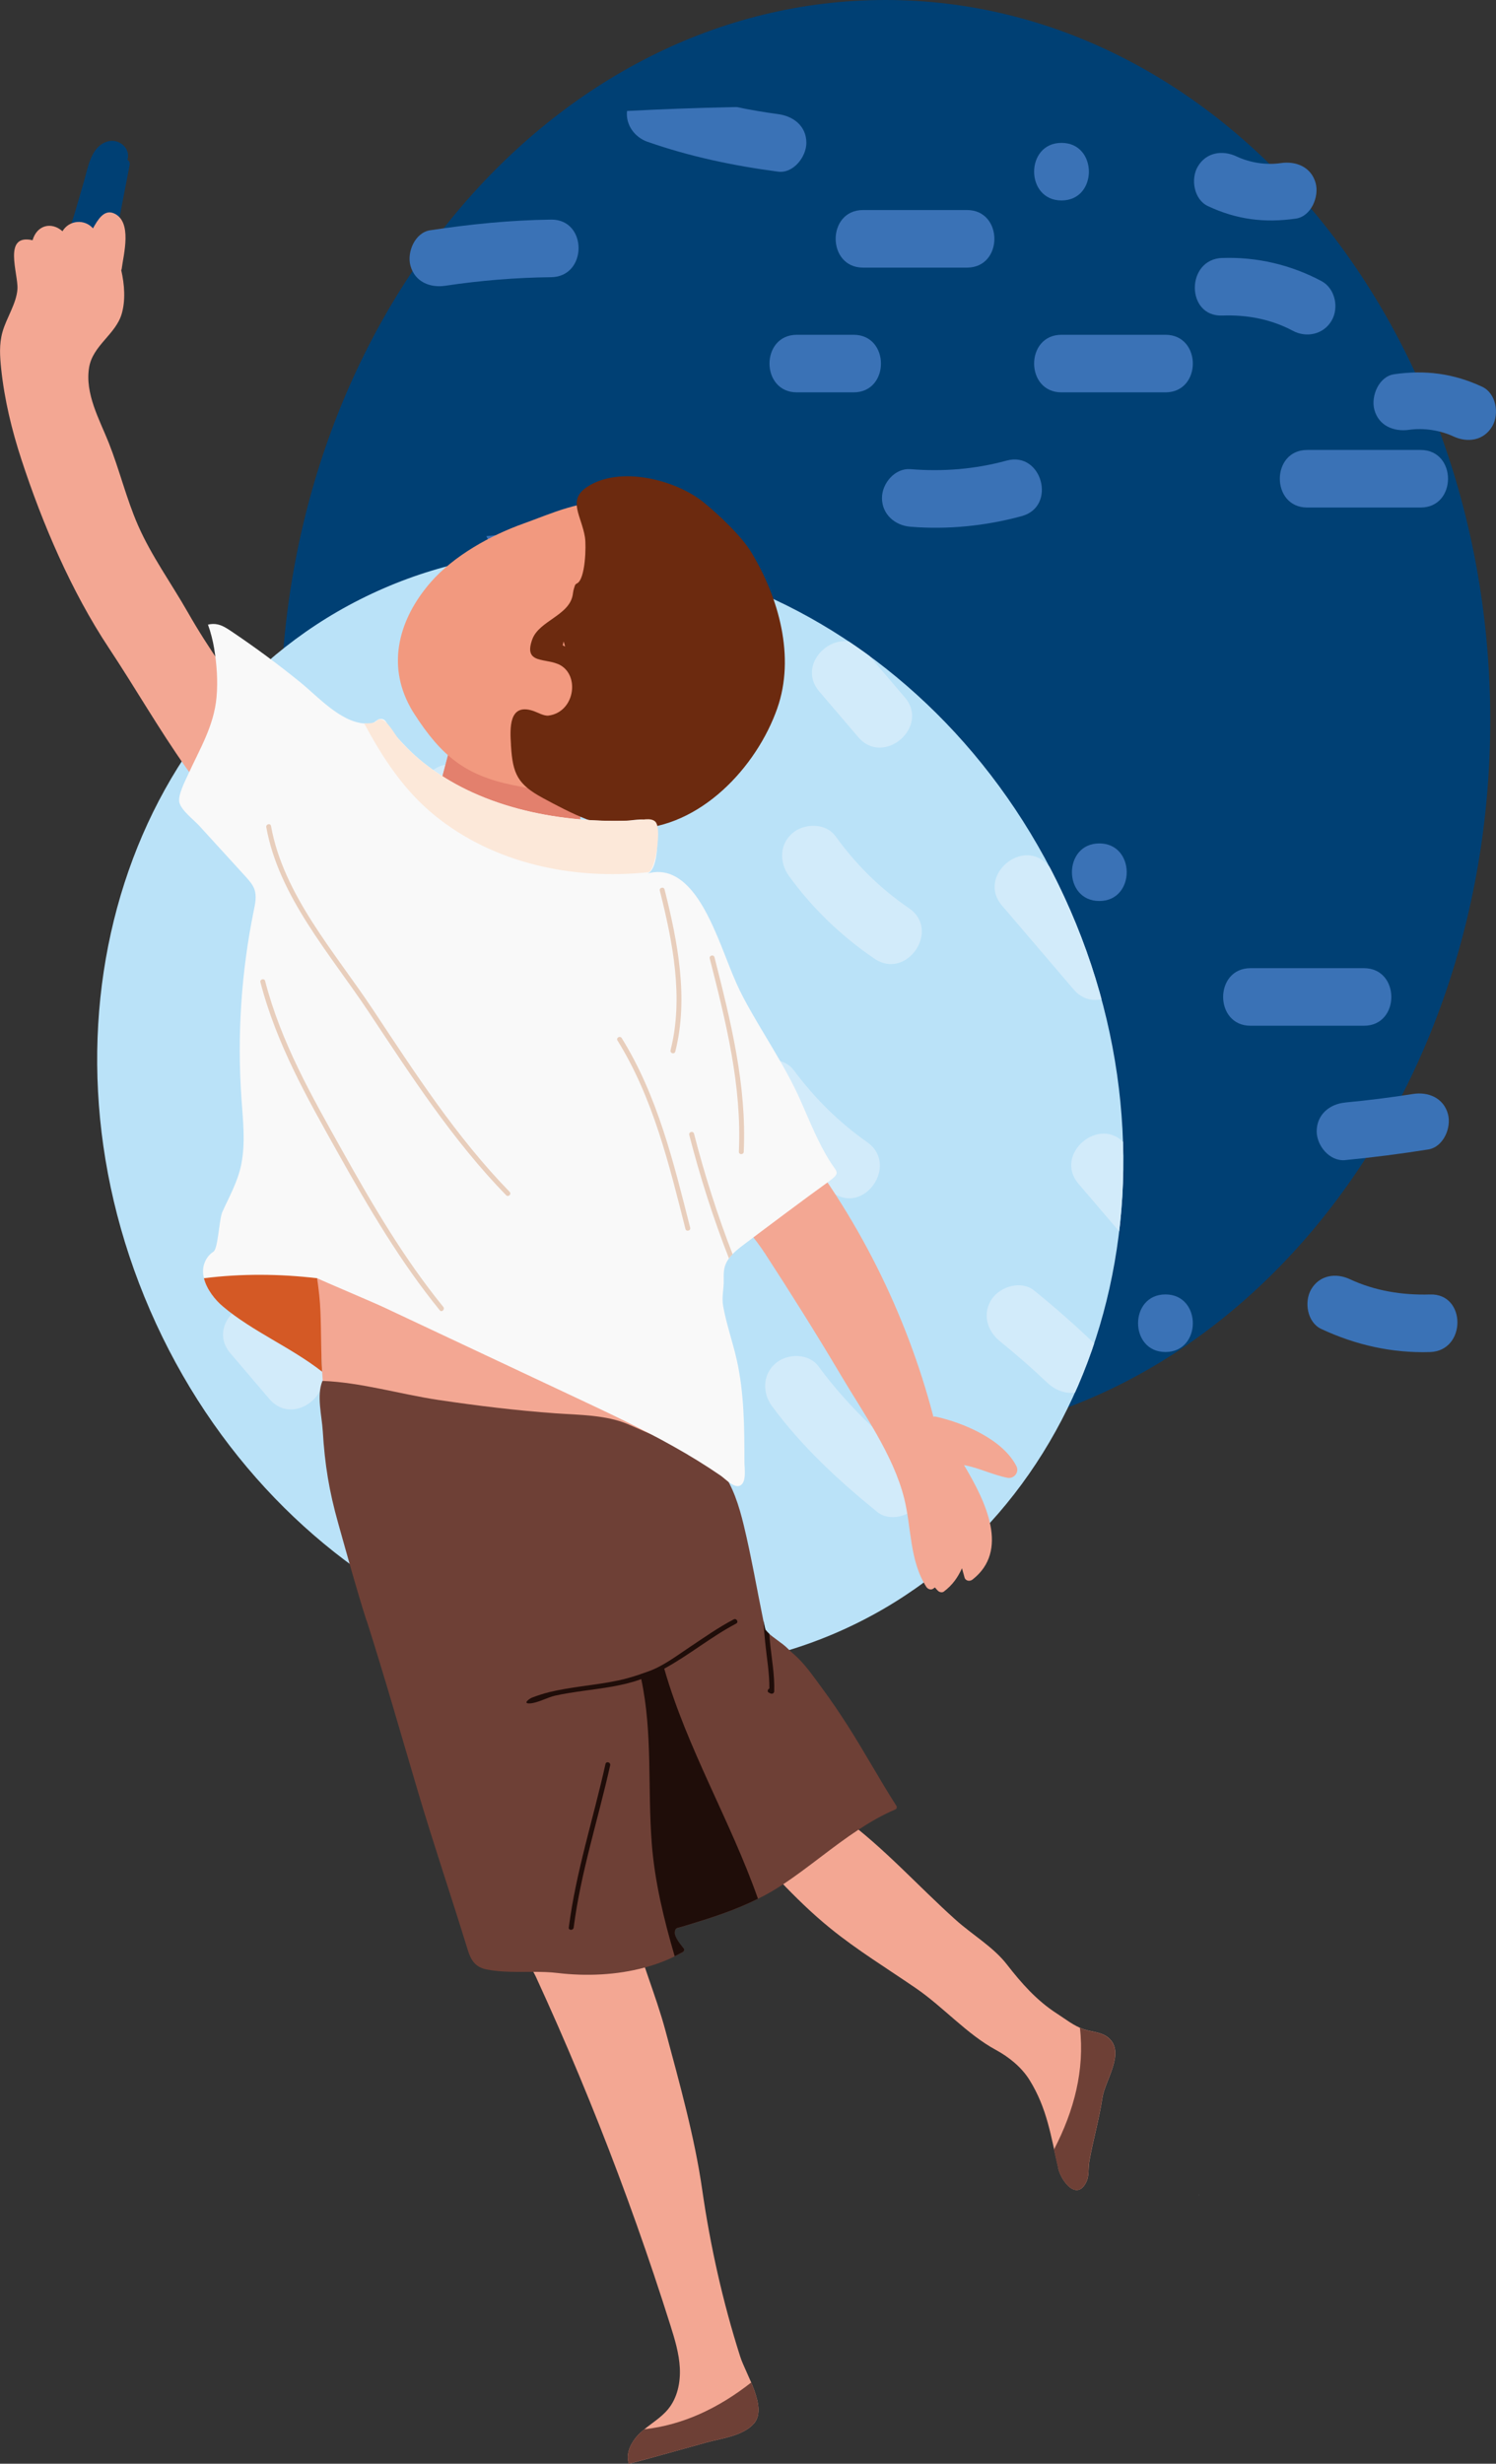 <?xml version="1.0" encoding="UTF-8"?>
<svg id="Capa_2" data-name="Capa 2" xmlns="http://www.w3.org/2000/svg" xmlns:xlink="http://www.w3.org/1999/xlink" viewBox="0 0 325.13 535.23">
  <rect x="0" y="0" width="325.13" height="535.23" fill="#333333" stroke="none"/>
  <defs>
    <style>
      .cls-1 {
        fill: #bae2f8;
      }

      .cls-1, .cls-2, .cls-3, .cls-4, .cls-5, .cls-6, .cls-7, .cls-8, .cls-9, .cls-10, .cls-11, .cls-12, .cls-13, .cls-14, .cls-15, .cls-16 {
        stroke-width: 0px;
      }

      .cls-2 {
        fill: #3a72b6;
      }

      .cls-3 {
        fill: #d45925;
      }

      .cls-4 {
        fill: none;
      }

      .cls-5 {
        fill: #f2997f;
      }

      .cls-6 {
        fill: #004074;
      }

      .cls-7 {
        fill: #f1957d;
      }

      .cls-8 {
        fill: #e3806d;
      }

      .cls-9 {
        fill: #f3a793;
      }

      .cls-10 {
        fill: #d2ebfa;
      }

      .cls-17 {
        clip-path: url(#clippath);
      }

      .cls-11 {
        fill: #6c2a0f;
      }

      .cls-12 {
        fill: #1f0d09;
      }

      .cls-13 {
        fill: #f9f9f9;
      }

      .cls-14 {
        fill: #6e4036;
      }

      .cls-15 {
        fill: #e8cebc;
      }

      .cls-16 {
        fill: #fce8d9;
      }
    </style>
    <clipPath id="clippath">
      <path class="cls-4" d="m232.62,197.76c27.23,62.62,4.54,132.85-50.68,156.87-55.22,24.01-122.06-7.29-149.29-69.92-7.8-17.93-11.5-36.49-11.52-54.4v-.28c.05-44.54,22.88-85.08,62.2-102.18,12.61-5.48,25.83-8.08,39.04-8.08,44.64,0,89.24,29.67,110.25,78"/>
    </clipPath>
  </defs>
  <g id="Capa_1-2" data-name="Capa 1">
    <g>
      <g>
        <path class="cls-6" d="m192.42,313.01c-72.61,0-131.46-70.07-131.46-156.5C60.96,70.07,119.82,0,192.42,0s131.46,70.07,131.46,156.5c0,86.43-58.86,156.5-131.46,156.5"/>
        <g>
          <path class="cls-2" d="m260.3,36.22c1.81-3.15,5.4-3.67,8.43-2.24,2.93,1.38,6.42,1.92,9.63,1.45,3.29-.48,6.62.82,7.58,4.37.79,2.93-.99,7.21-4.3,7.69-6.79.98-12.89.22-19.13-2.72-3.02-1.42-3.78-5.84-2.21-8.56"/>
          <path class="cls-2" d="m230.7,31.04c7.93,0,7.94,12.51,0,12.51-7.93,0-7.94-12.51,0-12.51"/>
          <path class="cls-2" d="m140.75,30.81c9.22,3.23,18.69,5.2,28.34,6.48,3.33.44,6.16-3.22,6.16-6.25,0-3.7-2.86-5.82-6.16-6.25-3-.4-5.99-.91-8.96-1.53-.42,0-.84.01-1.26.02-7.54.16-15.08.44-22.6.83-.32,3.02,1.64,5.71,4.48,6.71"/>
          <path class="cls-2" d="m93.51,50.02c8.72-1.32,17.47-2.2,26.28-2.31,7.93-.09,7.94,12.41,0,12.51-7.7.09-15.39.71-23.01,1.86-3.29.5-6.62-.83-7.58-4.37-.8-2.95.99-7.19,4.3-7.69"/>
          <path class="cls-2" d="m187.57,45.63h22.59c7.93,0,7.94,12.51,0,12.51h-22.59c-7.93,0-7.94-12.51,0-12.51"/>
          <path class="cls-2" d="m265.62,56.05c7.53-.27,14.93,1.47,21.59,5.02,2.94,1.57,3.84,5.74,2.21,8.56-1.75,3.03-5.47,3.82-8.43,2.24-4.78-2.55-10.01-3.51-15.37-3.32-7.93.28-7.92-12.23,0-12.51"/>
          <path class="cls-2" d="m140.33,149.87c4.34-.19,8.52-.81,12.74-1.86,7.7-1.91,10.99,10.15,3.28,12.06-5.25,1.3-10.62,2.08-16.02,2.31-3.33.14-6.16-2.98-6.16-6.25,0-3.51,2.82-6.11,6.16-6.25"/>
          <path class="cls-2" d="m105.71,116.48c1.84,3.98,3.7,7.95,5.57,11.92,4.08-.47,8.15-1.04,12.21-1.69,3.31-.53,5.11-4.72,4.31-7.69-.95-3.52-4.3-4.89-7.58-4.37-4.81.76-9.64,1.36-14.5,1.83"/>
          <path class="cls-2" d="m197.84,101.92c7.12.58,14.05.02,20.95-1.86,7.67-2.09,10.94,9.97,3.28,12.06-7.89,2.15-16.09,2.97-24.23,2.31-3.32-.27-6.16-2.68-6.16-6.25,0-3.17,2.83-6.53,6.16-6.25"/>
          <path class="cls-2" d="m284.1,97.75h24.65c7.93,0,7.94,12.51,0,12.51h-24.65c-7.93,0-7.94-12.51,0-12.51"/>
          <path class="cls-2" d="m173.19,72.73h12.32c7.93,0,7.94,12.51,0,12.51h-12.32c-7.93,0-7.94-12.51,0-12.51"/>
          <path class="cls-2" d="m230.7,72.73h22.59c7.93,0,7.94,12.51,0,12.51h-22.59c-7.93,0-7.94-12.51,0-12.51"/>
          <path class="cls-2" d="m303,81.3c6.78-.96,12.88-.18,19.12,2.72,3.03,1.4,3.77,5.85,2.21,8.56-1.82,3.16-5.39,3.65-8.43,2.24-2.91-1.35-6.45-1.9-9.63-1.45-3.29.47-6.62-.81-7.58-4.37-.79-2.93.99-7.23,4.3-7.69"/>
          <path class="cls-2" d="m238.92,183.23c7.93,0,7.94,12.51,0,12.51-7.93,0-7.94-12.51,0-12.51"/>
          <path class="cls-2" d="m183.46,195.74h6.16c3.22,0,6.31,2.88,6.16,6.25-.15,3.39-2.71,6.25-6.16,6.25h-6.16c-3.22,0-6.31-2.88-6.16-6.25.15-3.39,2.71-6.25,6.16-6.25"/>
          <path class="cls-2" d="m145.49,197.89c1.81,3.5,3.62,6.98,5.45,10.47,3.52-3.91.53-11.74-5.45-10.47"/>
          <path class="cls-2" d="m175.66,225.15c12.32-2.82,24.49-6.31,36.97-8.34,3.28-.53,6.63.86,7.58,4.37.81,2.98-1,7.15-4.3,7.69-12.48,2.03-24.65,5.52-36.97,8.34-3.24.74-6.67-1-7.58-4.37-.85-3.15,1.04-6.95,4.3-7.69"/>
          <path class="cls-2" d="m271.78,210.33h24.65c7.93,0,7.94,12.51,0,12.51h-24.65c-7.93,0-7.94-12.51,0-12.51"/>
          <path class="cls-2" d="m284.94,280.14c1.82-3.15,5.4-3.66,8.43-2.24,5.46,2.55,11.45,3.5,17.43,3.32,7.93-.25,7.92,12.26,0,12.51-8.24.26-16.18-1.53-23.65-5.02-3.02-1.41-3.77-5.84-2.21-8.56"/>
          <path class="cls-2" d="m253.29,281.21c7.93,0,7.94,12.51,0,12.51-7.93,0-7.94-12.51,0-12.51"/>
          <path class="cls-2" d="m200.41,295.81c1.28,2.1,2.57,4.19,3.87,6.28.81,1.3,1.61,2.6,2.43,3.89,2.57-3.62.99-10.17-4.76-10.17h-1.54Z"/>
          <path class="cls-2" d="m197.84,252.03h12.32c7.93,0,7.94,12.51,0,12.51h-12.32c-7.93,0-7.94-12.51,0-12.51"/>
          <path class="cls-2" d="m292.32,239.52c4.95-.47,9.88-1.08,14.79-1.86,3.28-.52,6.63.85,7.58,4.37.8,2.97-1,7.17-4.3,7.69-6,.95-12.02,1.73-18.07,2.31-3.32.31-6.16-3.1-6.16-6.25,0-3.65,2.83-5.94,6.16-6.25"/>
        </g>
        <path class="cls-1" d="m181.93,354.63c-55.22,24.01-122.06-7.29-149.29-69.92-27.23-62.62-4.54-132.86,50.68-156.87,55.22-24.01,122.06,7.29,149.29,69.92,27.23,62.62,4.54,132.86-50.68,156.87"/>
        <g class="cls-17">
          <path class="cls-10" d="m220,134.45l15.6,18.27c5.48,6.41-4.63,15.06-10.12,8.64l-15.61-18.27c-5.48-6.41,4.63-15.06,10.12-8.64"/>
          <path class="cls-10" d="m224.75,280.36c4.47,3.61,8.77,7.4,12.93,11.36,2.57,2.44,1.73,7.14-.8,9.3-2.97,2.53-6.74,1.79-9.31-.66-3.31-3.15-6.75-6.14-10.3-9.02-2.75-2.22-3.85-6-1.7-9.15,1.89-2.77,6.43-4.07,9.19-1.83"/>
          <path class="cls-10" d="m172.5,232.48c4.53,6.08,9.77,11.3,15.98,15.66,6.91,4.85-.58,15.84-7.49,10.98-7.12-5-13.42-11.04-18.61-18-2.11-2.84-2.06-6.86.8-9.3,2.6-2.22,7.19-2.19,9.31.66"/>
          <path class="cls-10" d="m142.17,205.2c1.51.63,3.02,1.25,4.52,1.88,1.64.68,3.03,1.76,3.79,3.4.66,1.43.83,3.46.22,4.96-1.27,3.15-5.06,5.53-8.45,4.12-1.51-.63-3.02-1.26-4.52-1.88-1.64-.68-3.02-1.76-3.79-3.4-.66-1.43-.83-3.46-.22-4.96,1.27-3.15,5.06-5.53,8.45-4.12"/>
          <path class="cls-10" d="m103.06,168.25c3.15,3.38,6.54,6.33,10.3,9.02,6.87,4.91-.62,15.89-7.49,10.98-4.68-3.34-9.01-7.15-12.93-11.36-2.41-2.59-1.85-7.04.8-9.3,2.84-2.42,6.89-1.94,9.31.66"/>
          <path class="cls-10" d="m106.15,117.19c-1.94,4.24-3.87,8.48-5.8,12.73,3.2,2.97,6.47,5.87,9.8,8.71,2.71,2.32,7.35.87,9.2-1.83,2.19-3.2.98-6.85-1.71-9.15-3.94-3.36-7.76-6.86-11.49-10.46"/>
          <path class="cls-10" d="m181.57,181.64c4.45,6.16,9.69,11.38,15.98,15.66,6.99,4.76-.51,15.73-7.49,10.98-7.19-4.89-13.52-10.96-18.61-18-2.07-2.87-2.09-6.84.8-9.3,2.57-2.19,7.23-2.22,9.31.66"/>
          <path class="cls-10" d="m244.52,248.53l17.02,19.93c5.48,6.41-4.63,15.06-10.12,8.64l-17.03-19.93c-5.48-6.41,4.63-15.06,10.12-8.64"/>
          <path class="cls-10" d="m188.15,141.55l8.51,9.97c5.48,6.41-4.63,15.06-10.12,8.64l-8.51-9.97c-5.48-6.41,4.63-15.06,10.12-8.64"/>
          <path class="cls-10" d="m227.87,188.06l15.6,18.27c5.48,6.41-4.63,15.06-10.12,8.64l-15.61-18.27c-5.48-6.41,4.63-15.06,10.12-8.64"/>
          <path class="cls-10" d="m177.88,296.83c5.75,7.82,12.72,14.54,20.24,20.64,2.75,2.23,3.86,6,1.7,9.15-1.89,2.76-6.43,4.08-9.19,1.83-8.41-6.83-16.42-14.24-22.86-22.98-2.1-2.85-2.07-6.85.8-9.3,2.59-2.21,7.21-2.2,9.31.66"/>
          <path class="cls-10" d="m144.18,271.03c5.48,6.41-4.63,15.06-10.12,8.64-5.48-6.41,4.63-15.06,10.12-8.64"/>
          <path class="cls-10" d="m95.76,234.82l4.26,4.98c2.23,2.61,2.03,7.09-.8,9.3-2.84,2.22-6.93,2.13-9.31-.66l-4.26-4.98c-2.23-2.61-2.03-7.09.8-9.3,2.84-2.22,6.93-2.13,9.31.66"/>
          <path class="cls-10" d="m67.79,205.59c-1.58,3.88-3.14,7.76-4.7,11.64,5.59.14,9.86-7.68,4.7-11.64"/>
          <path class="cls-10" d="m66.59,248.82c10.79,8.01,22.02,15.45,32.28,24.14,2.7,2.29,3.88,5.96,1.7,9.15-1.85,2.71-6.48,4.13-9.19,1.83-10.26-8.69-21.49-16.13-32.28-24.14-2.84-2.11-3.79-6.09-1.7-9.15,1.96-2.86,6.34-3.96,9.19-1.83"/>
          <path class="cls-10" d="m144.96,316.32l17.02,19.93c5.48,6.41-4.63,15.06-10.12,8.64l-17.03-19.93c-5.48-6.41,4.63-15.06,10.12-8.64"/>
          <path class="cls-10" d="m74.87,350.34c5.48,6.41-4.63,15.06-10.12,8.64-5.48-6.41,4.63-15.06,10.12-8.64"/>
          <path class="cls-10" d="m26.54,317.65c-.81,2.49-1.61,4.97-2.41,7.47-.49,1.55-.99,3.1-1.47,4.65,4.7-.42,8.91-6.23,4.94-10.88l-1.06-1.24Z"/>
          <path class="cls-10" d="m60.17,285.33l8.51,9.97c5.48,6.41-4.63,15.06-10.12,8.64l-8.51-9.97c-5.48-6.41,4.63-15.06,10.12-8.64"/>
          <path class="cls-10" d="m135.54,353.09c3.8,3.68,7.7,7.24,11.72,10.68,2.69,2.3,3.89,5.95,1.7,9.15-1.85,2.7-6.49,4.15-9.19,1.83-4.92-4.19-9.71-8.53-14.35-13.02-2.55-2.47-1.75-7.13.8-9.3,2.95-2.52,6.76-1.81,9.31.66"/>
        </g>
      </g>
      <g>
        <g>
          <path class="cls-13" d="m260.57,476.84s.02-.02.04-.04c0,0,0,.01,0,.03-.02.02-.03.02-.04.04,0-.01,0-.02,0-.02"/>
          <path class="cls-13" d="m260.61,476.83s-.01.03-.03.05c0-.03.01-.04.03-.05"/>
          <path class="cls-6" d="m15.14,51.66c.35,3.86,4.45,4.14,7.44,3.58.11-.02.21-.05.3-.09.62.39,1.52.25,1.7-.69,1.2-6.2,2.4-12.41,3.6-18.62.1-.52-.13-.92-.48-1.13.77-2.48-1.87-4.74-4.38-3.96-3.58,1.1-4.19,5.64-5.09,8.71-.65,2.22-1.3,4.45-1.94,6.68-.51,1.74-1.32,3.65-1.15,5.51"/>
          <path class="cls-9" d="m70.01,298c.1,1.66.24,3.31.41,4.95.62,5.96,1.8,11.84,2.52,17.79.47,3.76.27,7.77,1.49,11.41.94,2.79,2.94,3.3,5.7,3.61,3.56.38,7.16.18,10.74,0,6.27-.29,12.48.87,18.73.67,6.17-.21,12.08-2.29,18.28-2.31,10.78-.04,21.45,3.45,31.97-.51.28-.1.44-.34.38-.64-3.06-14.71-6.91-29.32-12.75-43.19-1.23-2.96-2.59-5.86-4-8.74-.56-1.14-1.1-2.51-2.08-3.39-.9-.8-2.06-1.02-3.21-1.22-2.56-.44-5.13-.75-7.68-1.26-6.56-1.3-13.05-3.06-19.44-5.01-5.55-1.69-11.12-3.45-16.9-4.14-5.05-.6-29.1-.31-24.86,8.36-.2,1.09-.33,2.2-.37,3.32l1.08,20.31Z"/>
        </g>
        <polygon class="cls-7" points="100.45 152.38 125.31 161.7 127.52 206.46 87.31 202.17 100.45 152.38"/>
        <g>
          <path class="cls-8" d="m110.96,177.46c-5.54-.59-10.9-2.21-15.92-4.59l5.41-20.49,24.86,9.31.8,16.34c-5.05-.28-10.09-.04-15.15-.58"/>
          <path class="cls-9" d="m152.87,252.75c2.62,7.56,9.1,12.97,13.39,19.57,5.63,8.66,11.14,17.41,16.41,26.3,4.95,8.37,11.47,17.4,13.85,26.93,1.58,6.34,1.15,13.53,4.81,19.21.29.45.95.72,1.45.4.15-.1.29-.21.42-.29.15.2.35.42.64.72.3.31.92.45,1.28.18,1.93-1.45,3.05-3.11,3.95-5.07.19.65.37,1.3.54,1.95.21.84,1.17.97,1.77.49,7.96-6.25,3.01-16.7-1.87-24.85,3.21.58,6.2,2.11,9.42,2.75,1.45.29,2.64-1.2,1.97-2.52-2.98-5.87-11.62-9.45-17.5-10.75-.2-.05-.38-.02-.55.02,0-.01,0-.02,0-.03-5.87-22.5-16.64-43.95-31.25-62.04-.61-.77-1.55-.21-1.72.56-1.63-1.66-3.43-3.02-5.47-3.45-5.03-1.05-8.29,6.1-11.27,8.92-.25.24-.39.68-.28,1.02"/>
          <path class="cls-9" d="m69.75,174.09c.37-2.76-3.95-5.74-5.48-7.67-2.75-3.48-5.37-7.07-8.03-10.62-5.52-7.36-10.9-14.84-15.45-22.83-3.61-6.33-7.88-12.19-10.81-18.88-2.54-5.82-4.01-12.02-6.35-17.91-1.99-5.01-5.22-10.66-4.26-16.38.81-4.76,5.75-7.14,7.07-11.58.87-2.95.63-6.36-.09-9.53.05-.09.09-.17.1-.29.37-3.03,2.43-10.37-1.77-12.08-2.1-.85-3.46,1.47-4.47,3.29-1.81-2.07-5.19-1.82-6.63.63-2.38-2.12-5.55-1.36-6.5,1.95-6.57-1.48-3.08,7.27-3.29,10.61-.21,3.16-2.41,6.28-3.26,9.36-.74,2.68-.55,5.24-.28,7.91.71,6.77,2.31,13.37,4.41,19.78,4.59,14.01,10.84,28.62,19,40.93,11.57,17.45,20.37,35.72,38.29,48.27,2.35-4.36,4.7-8.72,7.04-13.08.33-.61.66-1.23.75-1.9"/>
          <path class="cls-9" d="m229.99,471.05c.68,2.88,4.11,7.29,6.16,2.86.56-1.21.35-2.93.58-4.24.8-4.68,2.16-9.24,2.86-13.96.55-3.73,5.09-9.81,1.3-13.02-1.52-1.28-3.56-1.23-5.35-1.84-2.17-.74-3.88-2.15-5.79-3.38-4.42-2.83-7.76-6.63-10.93-10.71-2.95-3.8-7.5-6.43-11.12-9.68-8.21-7.36-15.59-15.69-24.52-22.23-1.87-1.36-3.8-2.65-5.72-3.93-4.74-3.15-6.55-.16-10.91,1.39-2.53.91-8.49,2.87-6.78,6.67.53,1.19,3.29,2.69,4.26,3.68,1.83,1.9,3.54,3.92,5.35,5.83,3.49,3.67,7.12,7.22,11.05,10.41,5.9,4.79,12.39,8.75,18.64,13.04,5.97,4.1,11.08,9.99,17.37,13.4,2.81,1.52,5.56,3.74,7.27,6.47,3.91,6.27,4.68,12.35,6.3,19.21"/>
          <path class="cls-9" d="m141.84,533.86c3.94-1.07,7.87-2.19,11.79-3.27,3.24-.89,7.95-1.41,10.27-4.15,2.93-3.47-1.83-10.71-3.03-14.48-3.78-11.86-6.5-24.02-8.27-36.33-1.64-11.4-4.96-23.23-7.96-34.42-2.14-7.99-5.53-15.65-7.39-23.59-.09-.39-.21-.82-.55-1.02-.32-.19-.72-.13-1.09-.06-4.52.9-9.04,1.8-13.57,2.7-2.19.44-7.64-.19-8.73,2.17-.85,1.84,2.33,6.23,3.11,7.94,1.63,3.54,3.23,7.11,4.8,10.68,3.14,7.15,6.14,14.36,9.02,21.62,5.67,14.32,10.83,28.84,15.46,43.52.95,3.02,1.89,6.09,2.05,9.26.16,3.17-.53,6.49-2.54,8.94-1.64,2.01-4,3.27-5.91,5.02-1.92,1.74-3.45,4.39-2.63,6.85,1.73-.44,3.46-.9,5.18-1.38"/>
          <path class="cls-14" d="m229.11,466.89c4.31-8.33,6.65-17.17,5.59-26.38.27.12.53.26.82.35,1.79.61,3.83.55,5.35,1.84,3.8,3.21-.75,9.29-1.3,13.02-.69,4.72-2.06,9.28-2.86,13.96-.22,1.31-.01,3.03-.57,4.24-2.05,4.43-5.48.02-6.16-2.86-.33-1.39-.63-2.76-.92-4.1.01-.02.03-.04.04-.07"/>
          <path class="cls-14" d="m139.29,528.38c.24-.22.48-.43.73-.63,8.44-.93,16.17-4.61,23.24-10.16,1.37,3.26,2.42,6.75.64,8.85-2.31,2.74-7.02,3.25-10.27,4.15-3.92,1.08-7.85,2.2-11.79,3.27-1.73.47-3.46.93-5.18,1.38-.82-2.46.71-5.11,2.63-6.85"/>
          <path class="cls-5" d="m89.14,153.59c.27.49.56.98.88,1.47,5.87,9.11,11.07,13.4,21.5,15.51,3.72.76,7.46,1.51,11.26,1.73,7.56.44,17.08-1.17,23.31-5.81,5.65-4.21,7.45-12.69,8.28-19.44.96-7.8-1.14-15.85-5.44-22.39-3.67-5.58-8.85-13.72-15.85-15.24-5.96-1.3-13.61,2.3-19.27,4.31-7.18,2.55-15.2,7-20.23,12.79-6.81,7.84-9.59,17.71-4.43,27.07"/>
          <path class="cls-11" d="m122.82,140.47c-.1-.38-.21-.76-.32-1.11-.07.28-.14.54-.2.82.18.1.35.2.52.29m-11.77,21.34c-.23-3.58-.49-9.13,4.8-7.38.95.31,2.36,1.16,3.36,1.03,5.63-.74,6.84-8.56,2.57-10.95-3.02-1.69-8.14-.05-6.09-5.63,1.49-4.06,8.14-5.18,8.8-9.77.11-.78.15-.95.44-1.86.08-.25.25-.41.46-.5,1.84-.87,2.04-8.16,1.74-10.03-.73-4.62-3.84-8.02.37-10.87,7.12-4.82,19.46-1.62,25.51,3.35,3.28,2.7,8.1,7.2,10.28,10.8,6.01,9.91,9.55,22.74,5.64,33.88-4.51,12.84-16.8,25.97-31.31,26.2-6.89.11-13.68-3.51-19.59-6.69-5.52-2.97-6.59-5.27-6.97-11.28,0-.09-.01-.19-.02-.28"/>
          <path class="cls-14" d="m79.68,352.05c3.98,12.45,7.55,25.02,11.26,37.53,3.4,11.42,7.23,22.68,10.72,34.05.7,2.28,1.68,3.77,4.15,4.24,3.26.64,6.69.51,10.08.51,1.79,0,3.57.04,5.31.25,6.15.73,12.81.47,18.95-1.2,2.24-.6,4.42-1.4,6.47-2.41.6-.3,1.19-.6,1.77-.93.23-.14.38-.5.2-.73-.65-.86-2.15-2.51-1.95-3.69.15-.89.48-.74,1.37-1.02.62-.18,1.23-.37,1.84-.55,2.42-.74,4.83-1.49,7.21-2.35,2.61-.93,5.18-1.98,7.65-3.23,1.81-.89,3.57-1.89,5.26-3.01.07-.04.12-.09.19-.12,5.65-3.76,10.77-8.19,16.39-11.88,2.56-1.68,5.21-3.21,8.08-4.44.26-.12.34-.5.2-.73-3.65-5.69-6.88-11.63-10.52-17.33-1.82-2.85-3.72-5.66-5.73-8.37-1.87-2.52-3.81-5.39-6.22-7.41-.75-.63-1.36-1.36-2.15-1.96-.74-.56-1.49-1.11-2.22-1.66-.28-.21-.57-.44-.83-.68-.25-.21-.47-.44-.66-.7-.02-.03-.04-.06-.06-.09-.07-.11-.13-.23-.18-.35-.21-.53-.23-1.14-.35-1.67-1.42-6.92-2.6-13.86-4.26-20.73-2.17-9-5.28-15.91-14.99-18.13-3.87-.89-6.56-2.31-10.13-3.83-4.85-2.07-10.61-2.02-15.79-2.39-8.54-.61-17.03-1.65-25.49-2.91-8.22-1.23-16.92-3.84-25.17-4.13-1.32,3.13-.13,7.6.07,10.92.44,7.33,1.39,13.07,3.37,20.08,1.98,7.03,3.9,14.08,6.12,21.04"/>
          <path class="cls-12" d="m139.12,363.74c-1.57.52-3.19,1.01-4.74,1.33-2.54.54-5.13.88-7.7,1.24-2.46.35-4.93.72-7.35,1.31-1.22.3-2.58.75-3.73,1.19-.43.17-2.11,1.29-.51,1.25,1.69-.05,3.86-1.31,5.57-1.69,2.03-.45,4.09-.75,6.15-1.04,4.1-.58,8.29-1.04,12.22-2.43.11-.04.22-.09.33-.13,2.52,11.78,1.36,23.78,2.29,35.73.65,8.35,2.63,16.48,4.98,24.49.6-.3,1.19-.6,1.78-.93.23-.13.37-.5.2-.73-.64-.86-2.14-2.51-1.95-3.69.15-.89.48-.74,1.37-1.02.62-.18,1.23-.37,1.84-.55,2.41-.74,4.83-1.49,7.21-2.35,2.61-.93,5.18-1.98,7.65-3.23-5.97-16.94-15.4-32.63-20.37-49.98,5.39-2.93,10.21-6.95,15.63-9.79.61-.32.08-1.23-.52-.92-3.36,1.76-6.46,3.95-9.61,6.05-2.73,1.82-5.72,4.09-8.83,5.21-.62.23-1.26.45-1.92.67"/>
          <path class="cls-12" d="m167.11,367.73c.16.08.3.16.48.21.33.09.66-.16.67-.5.12-3.55-.57-7.18-.92-10.71-.06-.6-.11-1.2-.15-1.8-.25-.21-.47-.44-.66-.69-.02-.03-.04-.06-.05-.09-.02.04-.04.09-.06.14-.02-.04-.03-.09-.04-.13-.03-.11-.05-.24-.08-.35-.12-.56-.23-1.11-.35-1.67.06,1.53.18,3.05.34,4.58.33,3.34.95,6.74.92,10.1-.37.16-.55.71-.09.92"/>
          <path class="cls-12" d="m123.62,418.73c1.55-12.07,5.34-23.66,7.97-35.51.15-.67,1.17-.37,1.02.29-2.62,11.76-6.39,23.26-7.93,35.24-.09.67-1.15.66-1.06-.02"/>
          <path class="cls-13" d="m48.47,283.85c6.74,5.66,20.05-6.35,20.46-6.16,2.28,1.07,12.3,5.28,14.58,6.36,4.67,2.2,9.34,4.39,14.01,6.59,9.24,4.34,18.48,8.69,27.72,13.03,7.15,3.36,14.31,6.73,21.21,10.61,3.48,1.95,6.89,4.04,10.18,6.3,1.06.73,3.02,2.92,4.34,2.09,1.31-.83.82-3.78.82-5.03-.01-7.46-.04-14.98-1.68-22.25-.88-3.9-2.23-7.68-2.94-11.62-.36-2.03.17-3.77.12-5.72-.05-1.79.02-3.16,1.13-4.67.23-.31.49-.62.78-.91.69-.71,1.53-1.39,2.46-2.09,4.56-3.44,13.57-10.2,18.21-13.52,2.93-2.1,2.08-2.11.66-4.32-2.65-4.12-4.56-8.98-6.53-13.43-3.46-7.8-8.37-14.73-12.37-22.25-2.27-4.26-3.75-8.8-5.63-13.22-2.55-6.01-7.21-16.21-15.34-13.85,2.53-.73,2.65-9.32,1.36-10.91-1.18-1.45-4.3-.62-5.87-.59-1.94.06-3.89.05-5.83-.02-3.96-.15-7.91-.57-11.81-1.27-7.73-1.41-15.34-3.97-22.01-8.16-2.48-1.55-4.83-3.32-6.96-5.32-1.02-.96-1.97-1.98-2.92-3-.59-.64-1.21-1.28-1.74-1.96-.77-.99-.84-2.61-2.39-2.35-.48.08-1,.72-1.53.87-.54.16-1.28.13-1.84.09-5.24-.44-9.98-5.79-13.81-8.91-4.87-3.96-9.92-7.68-15.13-11.18-.88-.59-1.8-1.18-2.84-1.42-.7-.16-1.45-.14-2.14.04.57,1.55,1.07,3.5,1.34,5.14.57,3.51.84,7.07.52,10.62-.55,6.25-3.69,11.33-6.23,16.9-.62,1.36-2.2,4.42-1.85,5.95.41,1.74,3.1,3.75,4.31,5.07,3.37,3.68,6.73,7.38,10.1,11.07.76.85,1.55,1.72,1.92,2.79.49,1.44.17,3.01-.14,4.5-2.75,13.45-3.65,27.26-2.69,40.95.33,4.75.89,9.57-.04,14.24-.75,3.76-2.55,6.9-4.11,10.34-.7,1.55-.93,7.99-1.93,8.64-.74.49-1.34,1.14-1.76,2.01-1.72,3.56,1.27,7.79,3.84,9.94"/>
          <path class="cls-16" d="m142.96,179.93c.2,1.51-.06,3.63-.18,4.57-.09.77-.86,4.88-1.91,4.99-16.37,1.73-33.58-1.92-46.38-12.33-6.79-5.52-11.34-12.57-15.34-20,.63.04,1.6-.03,2.19-.21.58-.18.7-.82,1.5-.66,1.44.3,2.93,3.27,3.87,4.34,1.32,1.49,2.75,2.89,4.26,4.19,3.09,2.63,6.54,4.83,10.19,6.62,7.19,3.53,15.09,5.53,23.03,6.4,3.11.34,6.25.51,9.38.51,1.54,0,3.07-.04,4.6-.11,1.22-.06,3.26-.69,4.24.25.29.28.46.82.55,1.46"/>
          <path class="cls-3" d="m44.32,277.69c.6,2.44,2.46,4.76,4.15,6.16,6.53,5.48,14.78,8.85,21.54,14.15-.28-4.42-.17-8.21-.37-13.12-.1-2.48-.34-4.38-.71-7.19-8.2-.96-16.44-1.02-24.61,0"/>
          <path class="cls-15" d="m145.73,228.16c2.89-11.37.48-23.53-2.33-34.67-.17-.66.86-.92,1.03-.26,2.86,11.32,5.26,23.68,2.33,35.23-.17.66-1.19.37-1.02-.29"/>
          <path class="cls-15" d="m160.58,250.21c.67-14.34-2.82-28.21-6.33-41.99-.17-.66.86-.92,1.03-.26,3.53,13.87,7.03,27.84,6.36,42.27-.03.68-1.09.66-1.06-.02"/>
          <path class="cls-15" d="m135.12,225.52c7.79,12.54,11.28,27.04,14.88,41.2.17.66-.86.92-1.03.26-3.57-14.07-7.03-28.47-14.77-40.94-.36-.58.56-1.1.92-.52"/>
          <path class="cls-15" d="m149.79,246.54c2.34,9.08,5.21,18.11,8.64,26.85.23-.31.49-.62.79-.91-3.31-8.54-6.11-17.34-8.39-26.2-.17-.66-1.2-.39-1.03.26"/>
          <path class="cls-15" d="m57.87,179.7c-.12-.67.91-.93,1.03-.26,2.69,14.97,13.89,27.46,22.07,39.77,9.15,13.77,18.2,27.83,29.79,39.71.48.49-.28,1.23-.76.74-11.65-11.95-20.75-26.09-29.95-39.93-8.25-12.41-19.47-24.95-22.18-40.04"/>
          <path class="cls-15" d="m57.62,213.12c3.47,13.39,10.16,25.06,16.86,37.03,6.55,11.71,13.37,23.34,21.86,33.77.43.52-.33,1.27-.76.74-8.55-10.5-15.42-22.21-22.02-33.99-6.75-12.05-13.47-23.82-16.96-37.29-.17-.66.86-.92,1.03-.26"/>
        </g>
      </g>
    </g>
  </g>
</svg>